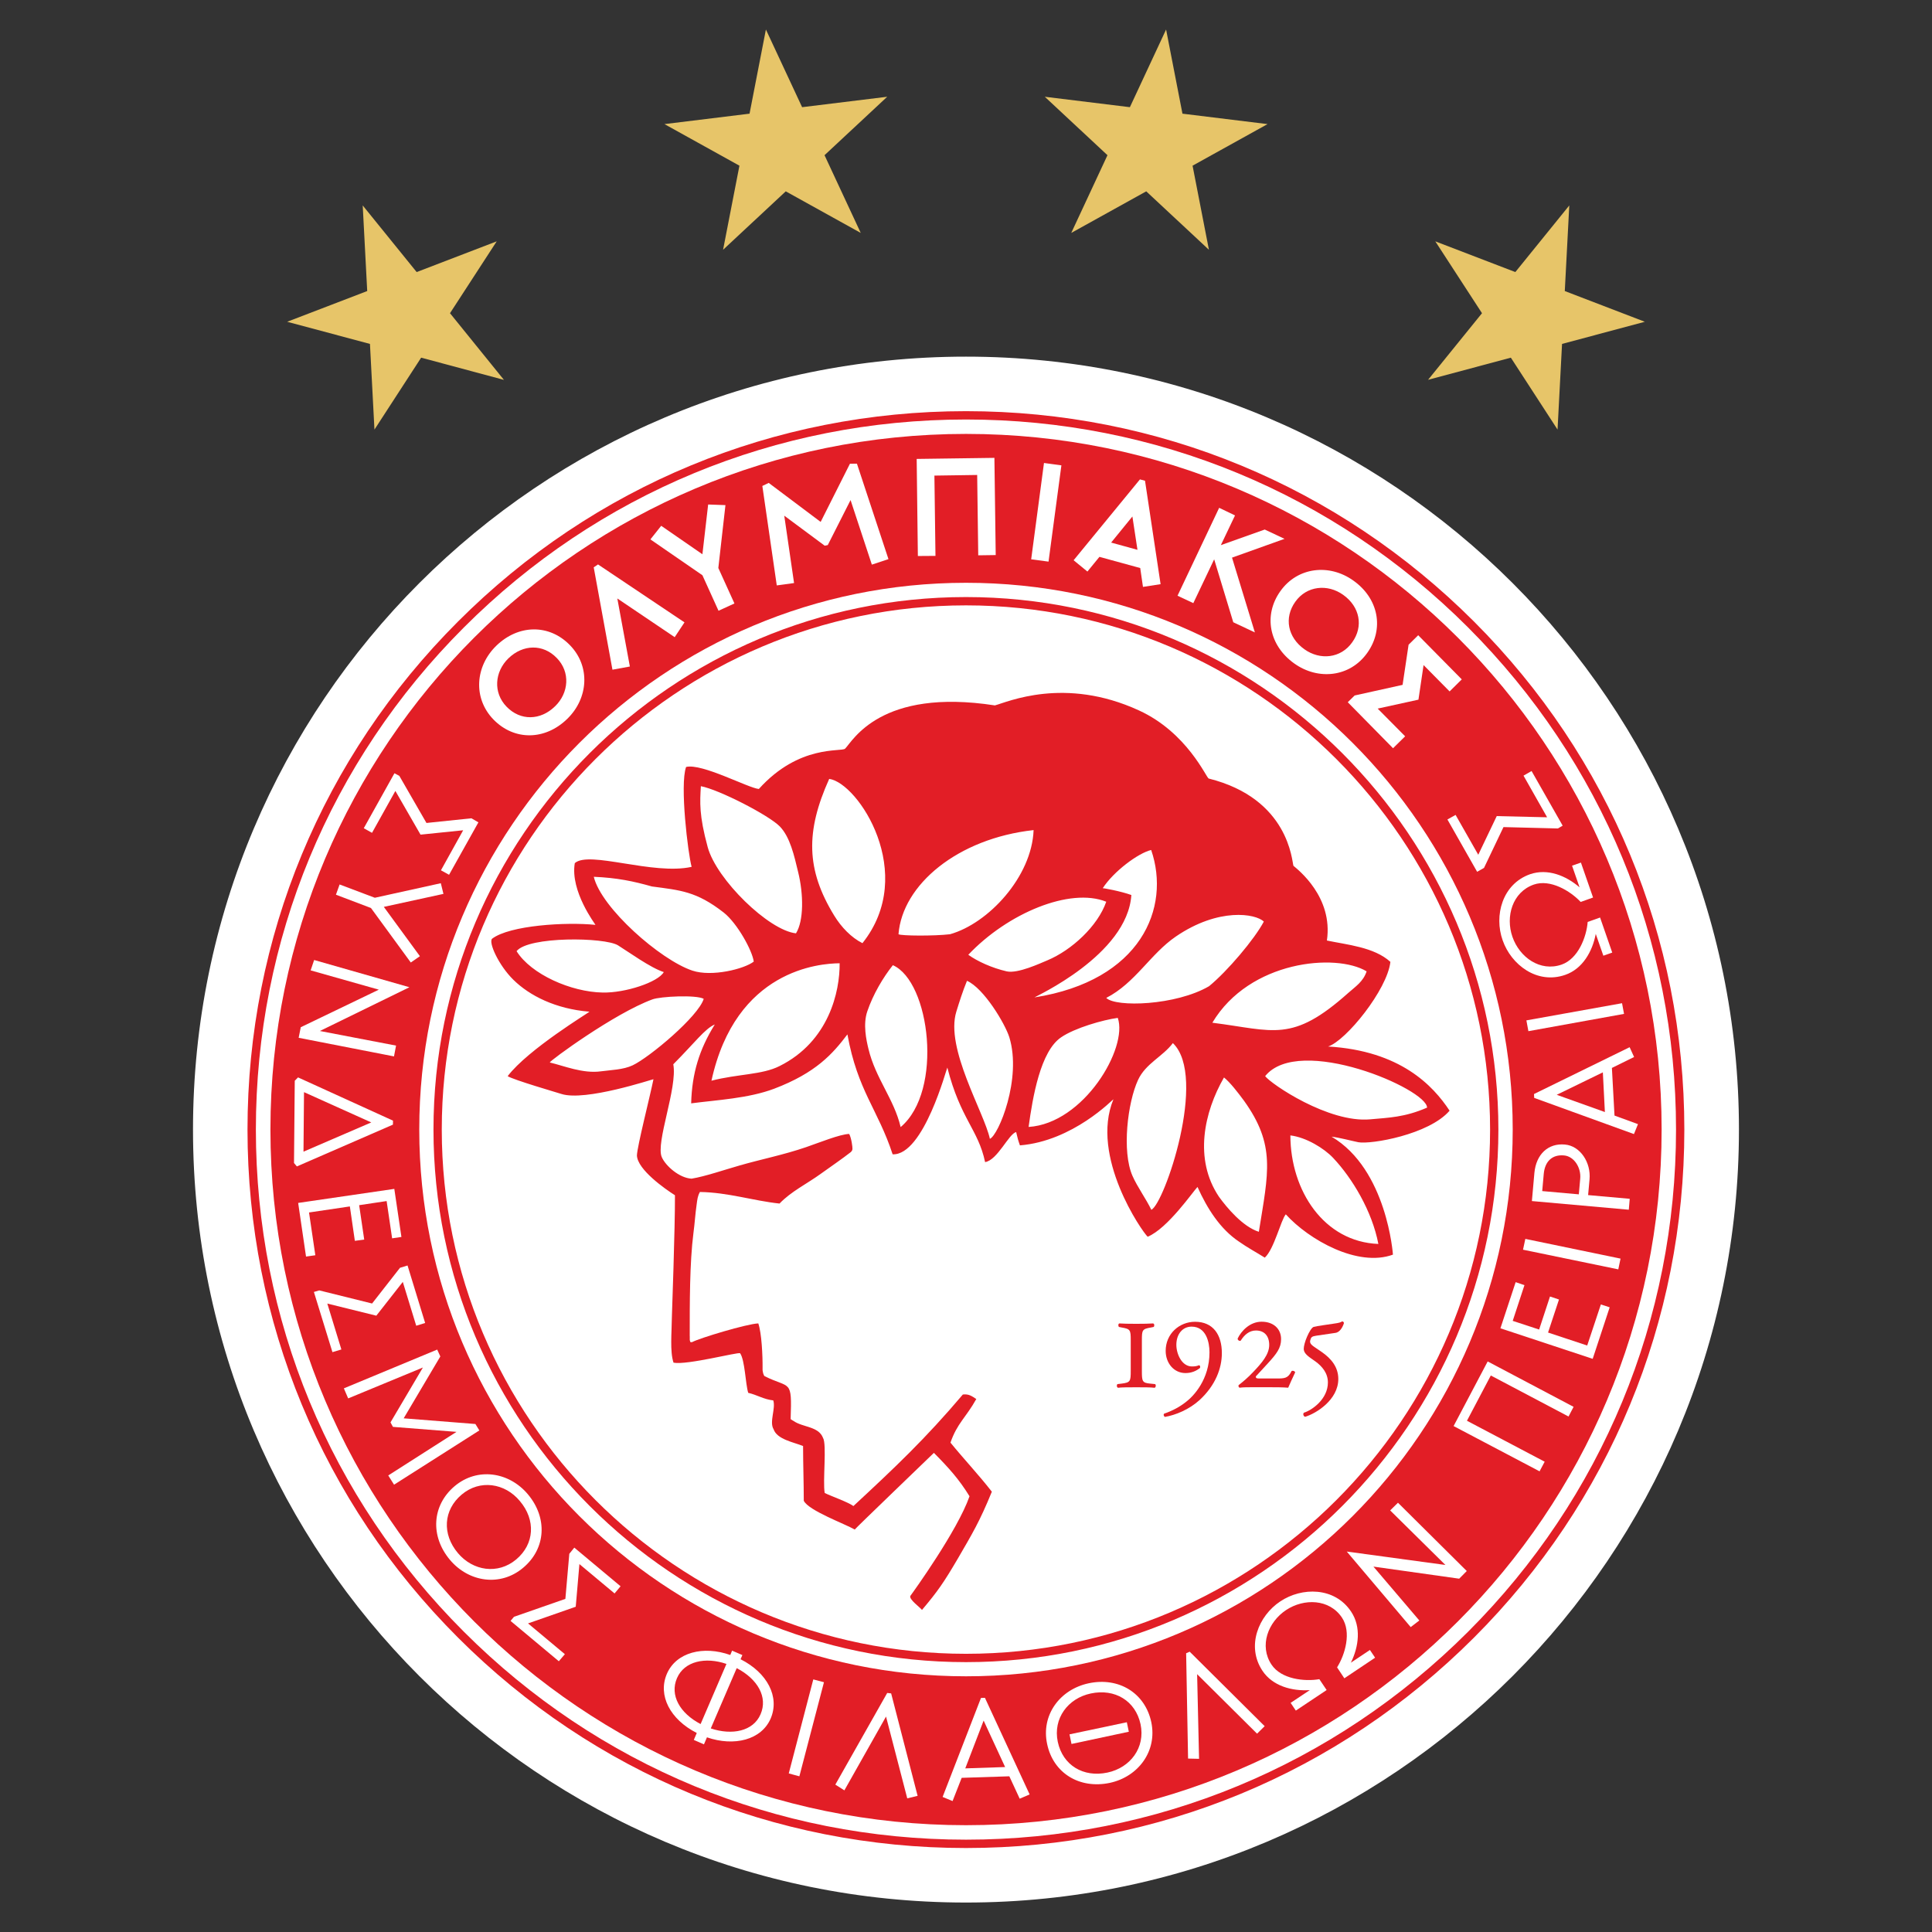 <?xml version="1.0" encoding="UTF-8" standalone="no"?> <svg xmlns="http://www.w3.org/2000/svg" xmlns:xlink="http://www.w3.org/1999/xlink" version="1.1" width="1080" height="1080" viewBox="0 0 1080 1080" xml:space="preserve"><rect x="0" y="0" width="1080" height="1080" fill="#333333" stroke="none"/> <desc>Created with Fabric.js 5.2.4</desc> <defs> </defs> <rect x="0" y="0" width="100%" height="100%" fill="transparent"></rect> <g transform="matrix(1 0 0 1 540 540)" id="92473efa-9e5e-4ab8-9996-2114bf9a2d66"> <rect style="stroke: none; stroke-width: 1; stroke-dasharray: none; stroke-linecap: butt; stroke-dashoffset: 0; stroke-linejoin: miter; stroke-miterlimit: 4; fill: rgb(255,255,255); fill-rule: nonzero; opacity: 1; visibility: hidden;" vector-effect="non-scaling-stroke" x="-540" y="-540" rx="0" ry="0" width="1080" height="1080"></rect> </g> <g transform="matrix(Infinity NaN NaN Infinity 0 0)" id="c5a4211c-73a6-49b8-97d5-f72b5a9df80b"> </g> <g transform="matrix(3.49 0 0 3.49 540 540)"> <g style="" vector-effect="non-scaling-stroke"> <g transform="matrix(1 0 0 1 0 26.2)"> <path style="stroke: none; stroke-width: 1; stroke-dasharray: none; stroke-linecap: butt; stroke-dashoffset: 0; stroke-linejoin: miter; stroke-miterlimit: 4; fill: rgb(255,255,255); fill-rule: evenodd; opacity: 1;" vector-effect="non-scaling-stroke" transform=" translate(-123.81, -176.19)" d="M 247.616 176.187 C 247.616 244.566 192.179 299.999 123.806 299.999 C 55.421 299.999 -0.003 244.566 -0.003 176.187 C -0.003 107.807 55.42 52.387 123.806 52.387 C 192.179 52.387 247.616 107.807 247.616 176.187" stroke-linecap="round"></path> </g> <g transform="matrix(1 0 0 1 -0.01 26.2)"> <path style="stroke: none; stroke-width: 1; stroke-dasharray: none; stroke-linecap: butt; stroke-dashoffset: 0; stroke-linejoin: miter; stroke-miterlimit: 4; fill: rgb(226,30,38); fill-rule: evenodd; opacity: 1;" vector-effect="non-scaling-stroke" transform=" translate(-123.8, -176.19)" d="M 42.44 94.819 C 20.692 116.56 8.725 145.445 8.725 176.187 C 8.725 206.925 20.692 235.83 42.44 257.561 C 64.163 279.303 93.07 291.267 123.808 291.267 C 154.54 291.267 183.431 279.304 205.178 257.561 C 226.908 235.83 238.869 206.925 238.869 176.187 C 238.869 145.445 226.908 116.56 205.178 94.819 C 183.431 73.074 154.54 61.12 123.808 61.12 C 93.07 61.12 64.163 73.074 42.44 94.819 M 43.382 256.622 C 21.89 235.146 10.066 206.57 10.066 176.187 C 10.066 145.815 21.89 117.256 43.382 95.764 C 64.859 74.277 93.422 62.456 123.808 62.456 C 154.178 62.456 182.746 74.277 204.232 95.764 C 225.707 117.257 237.538 145.816 237.538 176.187 C 237.538 206.57 225.707 235.145 204.232 256.622 C 182.746 278.101 154.178 289.928 123.808 289.928 C 93.421 289.927 64.859 278.101 43.382 256.622" stroke-linecap="round"></path> </g> <g transform="matrix(1 0 0 1 0 26.2)"> <path style="stroke: none; stroke-width: 1; stroke-dasharray: none; stroke-linecap: butt; stroke-dashoffset: 0; stroke-linejoin: miter; stroke-miterlimit: 4; fill: rgb(226,30,38); fill-rule: evenodd; opacity: 1;" vector-effect="non-scaling-stroke" transform=" translate(-123.8, -176.2)" d="M 123.808 64.773 C 62.256 64.773 12.388 114.654 12.388 176.188 C 12.388 237.735 62.256 287.621 123.808 287.621 C 185.336 287.621 235.22 237.735 235.22 176.188 C 235.22 114.654 185.336 64.773 123.808 64.773 M 123.808 263.771 C 75.428 263.771 36.227 224.548 36.227 176.188 C 36.227 127.816 75.428 88.62 123.808 88.62 C 172.18 88.62 211.369 127.816 211.369 176.188 C 211.369 224.549 172.18 263.771 123.808 263.771" stroke-linecap="round"></path> </g> <g transform="matrix(1 0 0 1 -0.01 26.2)"> <path style="stroke: none; stroke-width: 1; stroke-dasharray: none; stroke-linecap: butt; stroke-dashoffset: 0; stroke-linejoin: miter; stroke-miterlimit: 4; fill: rgb(226,30,38); fill-rule: evenodd; opacity: 1;" vector-effect="non-scaling-stroke" transform=" translate(-123.8, -176.19)" d="M 38.514 176.187 C 38.514 223.214 76.781 261.492 123.808 261.492 C 170.835 261.492 209.085 223.214 209.085 176.187 C 209.085 129.162 170.835 90.895 123.808 90.895 C 76.78 90.896 38.514 129.162 38.514 176.187 M 39.842 176.187 C 39.842 129.897 77.501 92.226 123.808 92.226 C 170.095 92.226 207.755 129.897 207.755 176.187 C 207.755 222.472 170.095 260.157 123.808 260.157 C 77.5 260.157 39.842 222.472 39.842 176.187" stroke-linecap="round"></path> </g> <g transform="matrix(1 0 0 1 27.28 62.4)"> <path style="stroke: none; stroke-width: 1; stroke-dasharray: none; stroke-linecap: butt; stroke-dashoffset: 0; stroke-linejoin: miter; stroke-miterlimit: 4; fill: rgb(226,30,38); fill-rule: evenodd; opacity: 1;" vector-effect="non-scaling-stroke" transform=" translate(-151.09, -212.39)" d="M 153.324 216.88 C 152.029 216.764 151.981 216.501 151.981 214.838 L 151.981 209.926 C 151.981 208.275 152.046 208.128 153.451 207.889 L 153.861 207.806 C 154.021 207.696 154.006 207.283 153.777 207.241 C 153.203 207.283 152.149 207.302 151.084 207.302 C 150.023 207.302 148.857 207.284 148.377 207.241 C 148.17 207.283 148.164 207.696 148.319 207.806 L 148.726 207.889 C 150.127 208.127 150.197 208.275 150.197 209.926 L 150.197 214.838 C 150.197 216.501 150.144 216.707 148.726 216.88 L 148.073 216.959 C 147.916 217.069 147.93 217.471 148.164 217.547 C 148.609 217.47 150.023 217.468 151.084 217.468 C 152.149 217.468 153.451 217.47 154.022 217.547 C 154.234 217.47 154.266 217.069 154.096 216.959 L 153.324 216.88" stroke-linecap="round"></path> </g> <g transform="matrix(1 0 0 1 36.32 64.6)"> <path style="stroke: none; stroke-width: 1; stroke-dasharray: none; stroke-linecap: butt; stroke-dashoffset: 0; stroke-linejoin: miter; stroke-miterlimit: 4; fill: rgb(226,30,38); fill-rule: evenodd; opacity: 1;" vector-effect="non-scaling-stroke" transform=" translate(-160.12, -214.59)" d="M 160.49 206.975 C 157.99 206.975 155.783 208.878 155.783 211.637 C 155.783 213.603 157.103 215.191 158.952 215.191 C 159.912 215.191 160.671 214.865 161.29 214.364 C 161.33 214.177 161.314 213.989 161.139 213.931 C 160.786 214.081 160.471 214.131 159.987 214.131 C 158.375 214.131 157.493 212.152 157.493 210.66 C 157.493 208.996 158.454 207.754 159.934 207.754 C 162.278 207.754 162.801 210.274 162.801 211.867 C 162.801 216.23 160.236 218.921 158.975 219.861 C 158.034 220.594 156.905 221.221 155.539 221.692 C 155.376 221.836 155.5 222.133 155.656 222.215 C 157.385 221.918 159.56 221.025 161.237 219.49 C 163.74 217.171 164.781 214.455 164.781 211.995 C 164.781 209.062 163.385 206.975 160.49 206.975" stroke-linecap="round"></path> </g> <g transform="matrix(1 0 0 1 48.12 62.26)"> <path style="stroke: none; stroke-width: 1; stroke-dasharray: none; stroke-linecap: butt; stroke-dashoffset: 0; stroke-linejoin: miter; stroke-miterlimit: 4; fill: rgb(226,30,38); fill-rule: evenodd; opacity: 1;" vector-effect="non-scaling-stroke" transform=" translate(-171.93, -212.26)" d="M 175.958 214.883 C 175.391 216.05 174.854 216.07 173.553 216.07 L 170.689 216.07 C 170.283 216.07 170.217 215.934 170.233 215.737 L 172.116 213.693 C 173.554 212.117 174.278 211.209 174.278 209.763 C 174.278 208.13 173.081 206.975 171.159 206.975 C 169.268 206.975 167.881 208.484 167.319 209.676 C 167.319 209.907 167.555 210.104 167.802 210.021 C 168.429 209.015 169.225 208.383 170.256 208.383 C 171.569 208.383 172.377 209.222 172.377 210.7 C 172.377 212.228 171.158 213.603 169.894 214.946 C 168.944 215.961 168.174 216.589 167.479 217.133 C 167.397 217.277 167.493 217.474 167.618 217.547 C 168.128 217.474 168.958 217.469 169.761 217.469 L 172.134 217.469 C 173.505 217.469 174.517 217.474 175.418 217.547 C 175.704 216.856 176.114 215.999 176.538 215.085 C 176.446 214.865 176.166 214.765 175.958 214.883" stroke-linecap="round"></path> </g> <g transform="matrix(1 0 0 1 57.28 64.57)"> <path style="stroke: none; stroke-width: 1; stroke-dasharray: none; stroke-linecap: butt; stroke-dashoffset: 0; stroke-linejoin: miter; stroke-miterlimit: 4; fill: rgb(226,30,38); fill-rule: evenodd; opacity: 1;" vector-effect="non-scaling-stroke" transform=" translate(-181.09, -214.57)" d="M 184.058 206.922 C 183.798 207.085 183.646 207.158 182.747 207.281 L 181.065 207.529 C 180.287 207.654 179.813 207.717 179.497 207.804 C 179.184 207.912 178.754 208.634 178.434 209.382 C 178.117 210.101 177.908 210.905 177.908 211.301 C 177.908 212.152 178.777 212.624 179.814 213.364 C 180.835 214.118 181.777 215.191 181.777 216.706 C 181.777 219.357 179.254 221.143 177.941 221.546 C 177.742 221.716 177.844 222.109 178.117 222.209 C 179.887 221.686 183.443 219.489 183.443 216.15 C 183.443 214.257 182.334 212.892 180.771 211.812 C 180.458 211.586 180.026 211.301 179.631 211.035 C 178.975 210.592 178.825 210.311 178.975 209.878 C 179.072 209.489 179.202 209.312 179.91 209.216 L 182.963 208.767 C 183.725 208.678 184.174 207.753 184.334 207.237 C 184.357 207.085 184.278 206.953 184.058 206.922" stroke-linecap="round"></path> </g> <g transform="matrix(1 0 0 1 0.71 29.7)"> <path style="stroke: none; stroke-width: 1; stroke-dasharray: none; stroke-linecap: butt; stroke-dashoffset: 0; stroke-linejoin: miter; stroke-miterlimit: 4; fill: rgb(226,30,38); fill-rule: evenodd; opacity: 1;" vector-effect="non-scaling-stroke" transform=" translate(-124.51, -179.7)" d="M 79.548 209.292 C 79.548 204.113 79.532 197.54 80.141 192.784 C 80.349 191.249 80.441 189.664 80.641 188.312 C 80.771 187.33 80.812 186.86 81.181 186.196 C 85.751 186.273 89.617 187.586 93.932 188.05 C 95.788 186.099 98.344 184.882 100.566 183.264 C 102.115 182.154 104.043 180.831 105.345 179.809 C 105.523 179.639 105.606 179.495 105.613 179.277 C 105.633 179.072 105.464 177.591 105.09 176.901 C 103.603 176.941 100.266 178.303 98.174 179.02 C 94.605 180.245 90.898 180.981 87.545 181.949 C 85.03 182.667 82.029 183.702 79.848 184.063 C 77.885 183.966 75.687 182.021 75.074 180.619 C 74.057 178.304 77.622 169.483 76.916 165.742 C 80.355 162.288 82.007 160.013 83.562 159.367 C 81.091 163.353 79.902 167.189 79.779 172.001 C 83.922 171.452 88.912 171.221 93.07 169.658 C 99.771 167.108 102.441 164.074 104.806 160.954 C 106.447 170.014 109.691 172.947 112.048 180.163 C 117.034 180.373 120.718 166.268 120.812 166.268 C 122.916 174.527 125.753 176.162 126.859 181.409 C 128.841 181.116 130.666 176.84 131.834 176.606 C 132.053 177.551 132.156 177.941 132.438 178.73 C 140.941 178.044 147.323 171.344 147.415 171.344 C 143.635 180.509 151.999 192.54 152.902 193.367 C 156.138 192.007 160.149 186.13 160.88 185.391 C 162.446 188.877 164.516 192.127 167.517 194.141 C 168.95 195.15 170.165 195.779 171.658 196.714 C 173.153 195.363 174.24 190.672 175.022 189.777 C 178.744 193.874 186.562 198.289 192.185 196.232 C 192.185 196.232 191.246 182.581 182.354 177.336 C 183.611 177.486 185.439 177.982 186.642 178.228 C 188.638 178.601 197.943 177.02 201.258 173.175 C 198.61 169.155 193.364 163.577 181.8 162.895 C 184.67 161.971 191.277 153.799 191.777 149.338 C 189.162 146.958 184.804 146.6 181.607 145.918 C 182.632 138.942 176.968 134.566 176.246 133.95 C 175.996 133.249 175.566 123.192 162.671 119.971 C 162.305 119.876 159.235 112.607 151.496 109.061 C 139.574 103.582 130.426 107.727 128.428 108.26 C 110.078 105.425 105.666 113.954 104.435 115.188 C 103.857 115.747 97.077 114.465 90.618 121.646 C 88.881 121.478 81.509 117.496 78.966 118.12 C 77.929 120.993 79.279 132.05 79.853 134.119 C 73.671 135.499 63.431 131.467 61.139 133.523 C 60.37 138.027 64.449 143.336 64.449 143.412 C 59.735 142.929 50.722 143.477 47.89 145.632 C 47.291 146.215 48.927 149.875 51.307 152.212 C 53.87 154.735 58.04 156.877 63.491 157.32 C 63.491 157.404 53.665 163.334 50.386 167.645 C 51.35 168.253 58.294 170.268 59.003 170.498 C 62.828 171.724 73.562 168.136 73.74 168.136 C 73.147 171.06 71.142 178.857 71.09 180.345 C 71.173 182.615 75.599 185.719 77.182 186.72 C 77.209 191.747 76.686 206.361 76.686 206.361 C 76.673 208.598 76.348 211.764 76.954 213.538 C 79.118 213.951 87.305 211.805 87.62 212.025 C 88.399 213.162 88.469 216.919 88.917 218.368 C 90.345 218.693 91.377 219.412 92.929 219.578 C 93.354 220.865 92.262 223.031 92.978 224.194 C 93.535 225.832 96.173 226.265 97.704 226.887 C 97.704 229.822 97.816 232.731 97.816 235.655 C 98.587 237.233 104.382 239.342 105.979 240.263 C 105.979 240.174 118.65 228.005 118.659 227.982 C 121.031 230.374 122.701 232.225 124.363 234.936 C 122.455 240.417 115.347 250.268 114.892 250.887 C 114.591 251.425 116.521 252.785 116.747 253.141 C 119.263 250.167 120.22 248.786 122.501 244.9 C 124.767 240.997 125.99 238.993 127.94 234.203 C 125.805 231.455 123.338 228.845 121.313 226.343 C 122.383 223.238 123.786 222.335 125.449 219.36 C 124.73 218.891 124.257 218.523 123.296 218.636 C 117.241 225.78 112.434 230.314 105.766 236.501 C 104.91 235.86 102.112 234.889 101.167 234.407 C 100.831 232.564 101.53 226.592 100.894 225.573 C 100.169 223.712 97.667 223.914 96.187 222.877 C 96.089 222.837 95.796 222.637 95.711 222.583 C 95.937 216.055 95.669 217.755 91.564 215.711 C 91.377 215.621 91.183 214.95 91.217 214.427 C 91.236 212.408 91.07 208.796 90.531 207.247 C 88.686 207.32 81.162 209.589 79.944 210.237 C 79.767 210.278 79.676 210.273 79.63 210.187 L 79.556 209.912 L 79.556 209.292 M 187.97 150.858 C 187.422 152.506 186.214 153.265 185.044 154.3 C 175.991 162.388 173.131 160.332 163.259 159.085 C 169.214 149.099 183.078 147.902 187.97 150.858 M 153.46 131.418 C 156.642 140.672 151.829 152.351 134.763 155.032 C 134.763 154.951 149.643 148.256 150.286 138.632 C 148.661 138.031 145.626 137.467 145.694 137.551 C 147.435 134.859 151.358 131.923 153.46 131.418 M 81.333 121.199 C 84.233 121.742 92.22 125.848 93.976 127.646 C 95.633 129.357 96.282 132.339 96.909 134.936 C 97.793 138.506 97.828 142.751 96.568 144.768 C 92.191 144.303 83.845 136.141 82.43 130.974 C 81.027 125.821 81.181 123.763 81.333 121.199 M 51.813 147.622 C 53.724 145.22 65.921 145.382 68.055 146.687 C 69.7 147.705 73.303 150.32 75.393 150.973 C 74.482 152.596 69.224 154.331 65.601 154.252 C 60.544 154.165 54.129 151.336 51.813 147.622 M 70.413 165.905 C 68.921 166.619 66.871 166.661 65.338 166.869 C 62.437 167.275 59.389 165.983 57.13 165.452 C 57.13 165.184 67.463 157.592 73.555 155.355 C 74.849 154.861 80.599 154.591 81.79 155.258 C 80.929 158.087 73.117 164.622 70.413 165.905 M 79.973 150.74 C 74.849 149.033 65.371 140.7 64.181 135.71 C 67.958 135.878 70.507 136.419 73.492 137.261 C 78.034 137.87 80.614 138.022 84.997 141.444 C 87.179 143.168 89.576 147.542 89.804 149.295 C 88.275 150.485 83.08 151.777 79.973 150.74 M 93.94 166.026 C 91.144 167.443 87.275 167.276 83.029 168.373 C 86.917 150.577 100.377 149.585 103.561 149.563 C 103.602 154.044 101.873 162.07 93.94 166.026 M 102.693 141.93 C 98.173 134.558 98.093 128.456 101.888 120.03 C 106.54 120.663 116.093 135.22 107.212 146.343 C 105.427 145.445 103.834 143.794 102.693 141.93 M 113.332 175.802 C 112.269 171.287 109.316 168.031 108.172 163.264 C 107.833 161.857 107.274 159.334 107.996 157.247 C 108.914 154.551 110.523 151.823 112.086 149.87 C 118.033 152.473 120.22 169.998 113.332 175.802 M 112.988 144.914 C 113.599 136.996 122.441 129.576 134.628 128.231 C 134.35 135.698 127.385 143.193 121.232 144.914 C 118.642 145.217 113.423 145.174 112.988 144.914 M 127.624 177.682 C 126.715 173.44 120.428 163.178 122.254 157.304 C 122.743 155.726 123.261 154.07 123.959 152.371 C 126.658 153.564 130.052 159.222 130.74 161.414 C 132.777 168.047 128.992 177.135 127.624 177.682 M 130.312 150.858 C 127.919 150.304 125.599 149.233 124.167 148.203 C 130.464 141.544 140.452 137.369 146.264 139.706 C 144.915 143.591 140.741 147.464 136.82 149.099 C 135.773 149.527 132.091 151.267 130.312 150.858 M 133.827 175.779 C 134.483 171 135.718 163.645 139.049 161.413 C 141.215 159.93 145.738 158.625 148.111 158.312 C 149.788 163.117 142.673 175.219 133.827 175.779 M 153.484 189.051 C 152.675 187.355 151.224 185.356 150.464 183.612 C 148.74 179.7 149.683 171.854 151.358 168.249 C 152.574 165.616 155.314 164.509 156.937 162.348 C 162.558 167.744 155.54 188.144 153.484 189.051 M 146.264 155.111 C 150.906 152.737 153.331 148.063 157.421 145.272 C 164.274 140.596 170.21 141.609 171.503 142.888 C 170.017 145.693 165.677 150.826 162.732 153.236 C 157.411 156.344 147.763 156.639 146.264 155.111 M 170.707 192.572 C 168.133 191.768 165.57 188.695 164.326 186.972 C 160.26 180.937 161.931 173.403 165.124 167.853 C 166.125 168.67 167.285 170.173 168.314 171.561 C 173.445 178.711 172.23 183.061 170.707 192.572 M 189.85 194.52 C 181.148 194.187 175.779 186.01 175.756 177.136 C 178.278 177.436 181.167 179.205 182.61 180.743 C 185.681 183.996 188.85 189.277 189.85 194.52 M 171.716 167.641 C 177.142 160.883 197.65 169.693 197.65 172.686 C 194.046 174.251 191.461 174.292 188.548 174.558 C 181.871 175.175 172.635 168.883 171.716 167.641" stroke-linecap="round"></path> </g> <g transform="matrix(1 0 0 1 -69.56 -45.43)"> <path style="stroke: none; stroke-width: 1; stroke-dasharray: none; stroke-linecap: butt; stroke-dashoffset: 0; stroke-linejoin: miter; stroke-miterlimit: 4; fill: rgb(255,255,255); fill-rule: evenodd; opacity: 1;" vector-effect="non-scaling-stroke" transform=" translate(-54.24, -104.57)" d="M 58.254 100.669 C 60.456 102.919 60.188 106.272 57.973 108.406 C 55.626 110.698 52.423 110.747 50.223 108.477 C 48.017 106.217 48.299 102.872 50.506 100.722 C 52.854 98.449 56.069 98.399 58.254 100.669 M 60.364 98.615 C 57.051 95.196 52.105 95.261 48.556 98.714 C 45.181 102.005 44.805 107.112 48.115 110.522 C 51.446 113.938 56.379 113.878 59.928 110.419 C 63.314 107.13 63.677 102.021 60.364 98.615" stroke-linecap="round"></path> </g> <g transform="matrix(1 0 0 1 -52.36 -55.89)"> <polygon style="stroke: none; stroke-width: 1; stroke-dasharray: none; stroke-linecap: butt; stroke-dashoffset: 0; stroke-linejoin: miter; stroke-miterlimit: 4; fill: rgb(255,255,255); fill-rule: evenodd; opacity: 1;" vector-effect="non-scaling-stroke" points="5.7,3.22 -3.49,-2.98 -1.48,7.92 -4.27,8.43 -7.27,-7.97 -6.58,-8.43 7.27,0.85 "></polygon> </g> <g transform="matrix(1 0 0 1 -43.82 -65.41)"> <polygon style="stroke: none; stroke-width: 1; stroke-dasharray: none; stroke-linecap: butt; stroke-dashoffset: 0; stroke-linejoin: miter; stroke-miterlimit: 4; fill: rgb(255,255,255); fill-rule: evenodd; opacity: 1;" vector-effect="non-scaling-stroke" points="4.15,1.66 6.73,7.34 4.18,8.51 1.6,2.82 -6.73,-2.92 -5,-5.1 1.6,-0.54 2.52,-8.51 5.29,-8.41 "></polygon> </g> <g transform="matrix(1 0 0 1 -22.52 -70.71)"> <polygon style="stroke: none; stroke-width: 1; stroke-dasharray: none; stroke-linecap: butt; stroke-dashoffset: 0; stroke-linejoin: miter; stroke-miterlimit: 4; fill: rgb(255,255,255); fill-rule: evenodd; opacity: 1;" vector-effect="non-scaling-stroke" points="7.44,6.42 4.03,-3.92 0.38,3.29 -0.11,3.39 -6.59,-1.42 -5.02,9.37 -7.79,9.75 -10.1,-6.18 -9.08,-6.67 -0.76,-0.42 3.93,-9.74 5.05,-9.75 10.1,5.54 "></polygon> </g> <g transform="matrix(1 0 0 1 -1.57 -73.53)"> <polygon style="stroke: none; stroke-width: 1; stroke-dasharray: none; stroke-linecap: butt; stroke-dashoffset: 0; stroke-linejoin: miter; stroke-miterlimit: 4; fill: rgb(255,255,255); fill-rule: evenodd; opacity: 1;" vector-effect="non-scaling-stroke" points="3.53,7.75 3.36,-5.12 -3.49,-5.02 -3.32,7.84 -6.14,7.86 -6.33,-7.69 6.12,-7.86 6.33,7.71 "></polygon> </g> <g transform="matrix(1 0 0 1 12.86 -72.67)"> <polygon style="stroke: none; stroke-width: 1; stroke-dasharray: none; stroke-linecap: butt; stroke-dashoffset: 0; stroke-linejoin: miter; stroke-miterlimit: 4; fill: rgb(255,255,255); fill-rule: evenodd; opacity: 1;" vector-effect="non-scaling-stroke" points="-2.42,7.53 -0.37,-7.9 2.42,-7.52 0.36,7.9 "></polygon> </g> <g transform="matrix(1 0 0 1 24.2 -69.33)"> <path style="stroke: none; stroke-width: 1; stroke-dasharray: none; stroke-linecap: butt; stroke-dashoffset: 0; stroke-linejoin: miter; stroke-miterlimit: 4; fill: rgb(255,255,255); fill-rule: evenodd; opacity: 1;" vector-effect="non-scaling-stroke" transform=" translate(-148, -80.67)" d="M 151.265 83.339 L 147.048 82.179 L 150.452 77.999 L 151.265 83.339 z M 154.968 88.841 L 152.474 72.277 L 151.661 72.059 L 141.037 85.01 L 143.247 86.82 L 145.172 84.466 L 151.706 86.257 L 152.146 89.278 L 154.968 88.841 z" stroke-linecap="round"></path> </g> <g transform="matrix(1 0 0 1 42.45 -63.41)"> <polygon style="stroke: none; stroke-width: 1; stroke-dasharray: none; stroke-linecap: butt; stroke-dashoffset: 0; stroke-linejoin: miter; stroke-miterlimit: 4; fill: rgb(255,255,255); fill-rule: evenodd; opacity: 1;" vector-effect="non-scaling-stroke" points="0.36,8.35 -2.7,-1.73 -6.04,5.29 -8.57,4.1 -1.9,-9.98 0.64,-8.76 -1.63,-4 5.4,-6.5 8.57,-5.01 0.16,-2 3.82,9.98 "></polygon> </g> <g transform="matrix(1 0 0 1 57.31 -55.1)"> <path style="stroke: none; stroke-width: 1; stroke-dasharray: none; stroke-linecap: butt; stroke-dashoffset: 0; stroke-linejoin: miter; stroke-miterlimit: 4; fill: rgb(255,255,255); fill-rule: evenodd; opacity: 1;" vector-effect="non-scaling-stroke" transform=" translate(-181.11, -94.89)" d="M 185.658 98.146 C 183.84 100.719 180.513 101.055 177.998 99.254 C 175.326 97.348 174.709 94.209 176.548 91.644 C 178.371 89.079 181.716 88.751 184.219 90.544 C 186.892 92.445 187.497 95.6 185.658 98.146 M 188.058 99.853 C 190.826 95.986 189.882 91.123 185.853 88.263 C 182.026 85.517 176.921 86.063 174.161 89.938 C 171.398 93.801 172.345 98.658 176.371 101.528 C 180.201 104.266 185.289 103.735 188.058 99.853" stroke-linecap="round"></path> </g> <g transform="matrix(1 0 0 1 70.28 -43.93)"> <polygon style="stroke: none; stroke-width: 1; stroke-dasharray: none; stroke-linecap: butt; stroke-dashoffset: 0; stroke-linejoin: miter; stroke-miterlimit: 4; fill: rgb(255,255,255); fill-rule: evenodd; opacity: 1;" vector-effect="non-scaling-stroke" points="-9.13,1.68 -8.03,0.6 -0.35,-1.1 0.61,-7.53 2.15,-9.05 9.13,-1.98 7.18,-0.05 3.01,-4.27 2.19,1.27 -4.34,2.7 0.06,7.14 -1.88,9.05 "></polygon> </g> <g transform="matrix(1 0 0 1 -87.28 -22.74)"> <polygon style="stroke: none; stroke-width: 1; stroke-dasharray: none; stroke-linecap: butt; stroke-dashoffset: 0; stroke-linejoin: miter; stroke-miterlimit: 4; fill: rgb(255,255,255); fill-rule: evenodd; opacity: 1;" vector-effect="non-scaling-stroke" points="-4.27,-8.13 -3.49,-7.72 0.86,-0.17 8.06,-0.92 9.18,-0.27 4.48,8.13 3.18,7.41 6.74,1 -0.09,1.7 -4.12,-5.3 -7.86,1.41 -9.18,0.67 "></polygon> </g> <g transform="matrix(1 0 0 1 -92.31 -6.91)"> <polygon style="stroke: none; stroke-width: 1; stroke-dasharray: none; stroke-linecap: butt; stroke-dashoffset: 0; stroke-linejoin: miter; stroke-miterlimit: 4; fill: rgb(255,255,255); fill-rule: evenodd; opacity: 1;" vector-effect="non-scaling-stroke" points="-3,-2.38 -8.61,-4.51 -8.02,-6.15 -2.38,-4.02 8.19,-6.35 8.61,-4.64 -0.94,-2.56 4.84,5.34 3.38,6.35 "></polygon> </g> <g transform="matrix(1 0 0 1 -99.71 24.97)"> <path style="stroke: none; stroke-width: 1; stroke-dasharray: none; stroke-linecap: butt; stroke-dashoffset: 0; stroke-linejoin: miter; stroke-miterlimit: 4; fill: rgb(255,255,255); fill-rule: evenodd; opacity: 1;" vector-effect="non-scaling-stroke" transform=" translate(-24.09, -174.96)" d="M 17.684 179.729 L 17.766 170.196 L 28.539 175.045 L 17.684 179.729 z M 16.626 182.093 L 32.01 175.4 L 32.02 174.759 L 16.81 167.833 L 16.285 168.369 L 16.164 181.547 L 16.626 182.093 z" stroke-linecap="round"></path> </g> <g transform="matrix(1 0 0 1 -98.7 41.12)"> <polygon style="stroke: none; stroke-width: 1; stroke-dasharray: none; stroke-linecap: butt; stroke-dashoffset: 0; stroke-linejoin: miter; stroke-miterlimit: 4; fill: rgb(255,255,255); fill-rule: evenodd; opacity: 1;" vector-effect="non-scaling-stroke" points="-8.27,-3.17 7.13,-5.42 8.27,2.28 6.78,2.5 5.9,-3.47 1.5,-2.81 2.31,2.7 0.81,2.9 0.01,-2.61 -6.53,-1.64 -5.52,5.21 -7.01,5.42 "></polygon> </g> <g transform="matrix(1 0 0 1 -95.54 54.91)"> <polygon style="stroke: none; stroke-width: 1; stroke-dasharray: none; stroke-linecap: butt; stroke-dashoffset: 0; stroke-linejoin: miter; stroke-miterlimit: 4; fill: rgb(255,255,255); fill-rule: evenodd; opacity: 1;" vector-effect="non-scaling-stroke" points="-8.91,-2.7 -8.05,-2.95 0.41,-0.85 4.88,-6.57 6.09,-6.94 8.91,2.27 7.48,2.71 5.33,-4.31 1.09,1.1 -6.76,-0.84 -4.51,6.51 -5.94,6.94 "></polygon> </g> <g transform="matrix(1 0 0 1 -88.8 72.26)"> <polygon style="stroke: none; stroke-width: 1; stroke-dasharray: none; stroke-linecap: butt; stroke-dashoffset: 0; stroke-linejoin: miter; stroke-miterlimit: 4; fill: rgb(255,255,255); fill-rule: evenodd; opacity: 1;" vector-effect="non-scaling-stroke" points="-3.74,9.34 7.19,2.36 -2.99,1.56 -3.38,0.84 1.81,-7.95 -10.16,-3 -10.85,-4.61 4.1,-10.82 4.6,-9.72 -1.27,0.19 10.22,1.1 10.85,2.13 -2.81,10.82 "></polygon> </g> <g transform="matrix(1 0 0 1 -76.42 89.86)"> <path style="stroke: none; stroke-width: 1; stroke-dasharray: none; stroke-linecap: butt; stroke-dashoffset: 0; stroke-linejoin: miter; stroke-miterlimit: 4; fill: rgb(255,255,255); fill-rule: evenodd; opacity: 1;" vector-effect="non-scaling-stroke" transform=" translate(-47.38, -239.86)" d="M 51.755 245.053 C 48.815 247.515 44.827 246.892 42.42 244.039 C 39.85 240.994 40.085 237.135 43.019 234.667 C 45.941 232.197 49.95 232.819 52.336 235.696 C 54.908 238.723 54.695 242.585 51.755 245.053 M 52.87 246.386 C 56.519 243.332 56.814 238.403 53.621 234.612 C 50.592 231.008 45.515 230.264 41.89 233.318 C 38.253 236.389 37.952 241.309 41.131 245.108 C 44.155 248.712 49.232 249.462 52.87 246.386" stroke-linecap="round"></path> </g> <g transform="matrix(1 0 0 1 -64.14 102.26)"> <polygon style="stroke: none; stroke-width: 1; stroke-dasharray: none; stroke-linecap: butt; stroke-dashoffset: 0; stroke-linejoin: miter; stroke-miterlimit: 4; fill: rgb(255,255,255); fill-rule: evenodd; opacity: 1;" vector-effect="non-scaling-stroke" points="-8.81,2.64 -8.26,1.98 -0.03,-0.89 0.6,-8.11 1.4,-9.1 8.81,-2.91 7.85,-1.76 2.22,-6.46 1.63,0.37 -6.01,3.04 -0.11,7.97 -1.08,9.1 "></polygon> </g> <g transform="matrix(1 0 0 1 -39.6 117.17)"> <path style="stroke: none; stroke-width: 1; stroke-dasharray: none; stroke-linecap: butt; stroke-dashoffset: 0; stroke-linejoin: miter; stroke-miterlimit: 4; fill: rgb(255,255,255); fill-rule: evenodd; opacity: 1;" vector-effect="non-scaling-stroke" transform=" translate(-84.21, -267.17)" d="M 90.906 269.846 C 89.738 272.584 86.34 273.256 82.93 272.121 L 87.085 262.464 C 90.449 264.215 92.095 267.113 90.906 269.846 M 92.529 270.523 C 93.996 267.073 91.998 263.206 87.7 261.039 L 87.99 260.369 L 86.344 259.663 L 86.052 260.359 C 81.748 258.829 77.382 259.913 75.894 263.385 C 74.418 266.824 76.413 270.681 80.686 272.85 L 80.212 273.962 L 81.838 274.673 L 82.317 273.547 C 86.664 275.052 91.048 273.975 92.529 270.523 M 81.3 271.42 C 77.982 269.691 76.334 266.8 77.515 264.073 C 78.691 261.335 82.085 260.634 85.44 261.789 L 81.3 271.42 z" stroke-linecap="round"></path> </g> <g transform="matrix(1 0 0 1 -25.57 122.03)"> <polygon style="stroke: none; stroke-width: 1; stroke-dasharray: none; stroke-linecap: butt; stroke-dashoffset: 0; stroke-linejoin: miter; stroke-miterlimit: 4; fill: rgb(255,255,255); fill-rule: evenodd; opacity: 1;" vector-effect="non-scaling-stroke" points="-2.82,7.3 1.11,-7.76 2.82,-7.31 -1.12,7.76 "></polygon> </g> <g transform="matrix(1 0 0 1 -14.34 124.88)"> <polygon style="stroke: none; stroke-width: 1; stroke-dasharray: none; stroke-linecap: butt; stroke-dashoffset: 0; stroke-linejoin: miter; stroke-miterlimit: 4; fill: rgb(255,255,255); fill-rule: evenodd; opacity: 1;" vector-effect="non-scaling-stroke" points="4.93,8.44 1.53,-4.66 -5.14,7.16 -6.59,6.24 1.72,-8.44 2.35,-8.37 6.59,8.04 "></polygon> </g> <g transform="matrix(1 0 0 1 3.22 125.49)"> <path style="stroke: none; stroke-width: 1; stroke-dasharray: none; stroke-linecap: butt; stroke-dashoffset: 0; stroke-linejoin: miter; stroke-miterlimit: 4; fill: rgb(255,255,255); fill-rule: evenodd; opacity: 1;" vector-effect="non-scaling-stroke" transform=" translate(-127.02, -275.49)" d="M 130.066 278.308 L 123.683 278.52 L 126.624 270.863 L 130.066 278.308 z M 133.991 282.691 L 126.834 267.223 L 126.199 267.24 L 120.053 283.096 L 121.649 283.755 L 123.107 280.035 L 130.74 279.788 L 132.402 283.377 L 133.991 282.691 z" stroke-linecap="round"></path> </g> <g transform="matrix(1 0 0 1 41.55 118.41)"> <polygon style="stroke: none; stroke-width: 1; stroke-dasharray: none; stroke-linecap: butt; stroke-dashoffset: 0; stroke-linejoin: miter; stroke-miterlimit: 4; fill: rgb(255,255,255); fill-rule: evenodd; opacity: 1;" vector-effect="non-scaling-stroke" points="5.07,4.55 -4.53,-4.98 -4.22,8.58 -5.98,8.54 -6.29,-8.33 -5.72,-8.58 6.29,3.35 "></polygon> </g> <g transform="matrix(1 0 0 1 55.9 109.73)"> <path style="stroke: none; stroke-width: 1; stroke-dasharray: none; stroke-linecap: butt; stroke-dashoffset: 0; stroke-linejoin: miter; stroke-miterlimit: 4; fill: rgb(255,255,255); fill-rule: evenodd; opacity: 1;" vector-effect="non-scaling-stroke" transform=" translate(-179.7, -259.73)" d="M 185.445 261.591 L 188.498 259.554 L 189.328 260.792 L 184.4 264.093 L 183.237 262.34 C 184.523 260.3 185.573 256.706 184.021 254.375 C 182.005 251.354 177.923 251.259 175.056 253.17 C 172.183 255.079 170.72 258.886 172.739 261.907 C 174.293 264.235 178.028 264.645 180.396 264.232 L 181.564 265.973 L 176.629 269.263 L 175.797 268.025 L 178.866 265.984 C 175.998 266.174 172.911 265.325 171.288 262.893 C 168.645 258.92 170.669 254.08 174.126 251.783 C 177.583 249.464 182.842 249.446 185.476 253.399 C 187.135 255.863 186.712 259.034 185.445 261.591" stroke-linecap="round"></path> </g> <g transform="matrix(1 0 0 1 87.71 72.14)"> <polygon style="stroke: none; stroke-width: 1; stroke-dasharray: none; stroke-linecap: butt; stroke-dashoffset: 0; stroke-linejoin: miter; stroke-miterlimit: 4; fill: rgb(255,255,255); fill-rule: evenodd; opacity: 1;" vector-effect="non-scaling-stroke" points="8.8,0.02 -3.65,-6.55 -7.47,0.7 4.98,7.26 4.16,8.8 -9.61,1.55 -4.15,-8.8 9.61,-1.53 "></polygon> </g> <g transform="matrix(1 0 0 1 94.35 56.78)"> <polygon style="stroke: none; stroke-width: 1; stroke-dasharray: none; stroke-linecap: butt; stroke-dashoffset: 0; stroke-linejoin: miter; stroke-miterlimit: 4; fill: rgb(255,255,255); fill-rule: evenodd; opacity: 1;" vector-effect="non-scaling-stroke" points="6.03,6.14 -8.75,1.25 -6.31,-6.14 -4.9,-5.66 -6.78,0.06 -2.55,1.45 -0.81,-3.84 0.63,-3.36 -1.12,1.93 5.15,4.01 7.34,-2.57 8.75,-2.11 "></polygon> </g> <g transform="matrix(1 0 0 1 97.03 46.15)"> <polygon style="stroke: none; stroke-width: 1; stroke-dasharray: none; stroke-linecap: butt; stroke-dashoffset: 0; stroke-linejoin: miter; stroke-miterlimit: 4; fill: rgb(255,255,255); fill-rule: evenodd; opacity: 1;" vector-effect="non-scaling-stroke" points="7.45,2.44 -7.81,-0.71 -7.44,-2.44 7.81,0.72 "></polygon> </g> <g transform="matrix(1 0 0 1 98.48 33.81)"> <path style="stroke: none; stroke-width: 1; stroke-dasharray: none; stroke-linecap: butt; stroke-dashoffset: 0; stroke-linejoin: miter; stroke-miterlimit: 4; fill: rgb(255,255,255); fill-rule: evenodd; opacity: 1;" vector-effect="non-scaling-stroke" transform=" translate(-222.29, -183.81)" d="M 219.593 180.341 C 221.21 180.478 222.352 182.295 222.192 184.061 L 221.968 186.574 L 216.105 186.052 L 216.351 183.295 C 216.535 181.283 217.71 180.173 219.593 180.341 M 219.737 178.598 C 217.056 178.347 215.131 180.161 214.852 183.134 L 214.451 187.65 L 229.972 189.038 L 230.122 187.289 L 223.456 186.694 L 223.683 184.189 C 223.94 181.473 222.192 178.806 219.737 178.598" stroke-linecap="round"></path> </g> <g transform="matrix(1 0 0 1 99.31 19.96)"> <path style="stroke: none; stroke-width: 1; stroke-dasharray: none; stroke-linecap: butt; stroke-dashoffset: 0; stroke-linejoin: miter; stroke-miterlimit: 4; fill: rgb(255,255,255); fill-rule: evenodd; opacity: 1;" vector-effect="non-scaling-stroke" transform=" translate(-223.12, -169.95)" d="M 225.817 167.024 L 226.142 173.383 L 218.429 170.621 L 225.817 167.024 z M 230.106 162.998 L 214.791 170.496 L 214.818 171.115 L 230.799 176.911 L 231.443 175.32 L 227.683 173.947 L 227.267 166.317 L 230.82 164.566 L 230.106 162.998 z" stroke-linecap="round"></path> </g> <g transform="matrix(1 0 0 1 97.58 8.2)"> <polygon style="stroke: none; stroke-width: 1; stroke-dasharray: none; stroke-linecap: butt; stroke-dashoffset: 0; stroke-linejoin: miter; stroke-miterlimit: 4; fill: rgb(255,255,255); fill-rule: evenodd; opacity: 1;" vector-effect="non-scaling-stroke" points="7.82,-0.53 -7.5,2.24 -7.82,0.51 7.5,-2.24 "></polygon> </g> <g transform="matrix(1 0 0 1 94.47 -7.37)"> <path style="stroke: none; stroke-width: 1; stroke-dasharray: none; stroke-linecap: butt; stroke-dashoffset: 0; stroke-linejoin: miter; stroke-miterlimit: 4; fill: rgb(255,255,255); fill-rule: evenodd; opacity: 1;" vector-effect="non-scaling-stroke" transform=" translate(-218.28, -142.63)" d="M 222.089 137.404 L 220.884 133.932 L 222.304 133.436 L 224.25 139.032 L 222.266 139.741 C 220.619 137.985 217.399 136.035 214.749 136.961 C 211.334 138.161 210.197 142.075 211.334 145.327 C 212.473 148.615 215.778 150.973 219.215 149.773 C 221.87 148.843 223.197 145.344 223.386 142.944 L 225.372 142.235 L 227.321 147.851 L 225.898 148.352 L 224.68 144.86 C 224.157 147.666 222.569 150.462 219.793 151.418 C 215.286 152.991 211.131 149.8 209.766 145.879 C 208.366 141.954 209.688 136.874 214.168 135.296 C 216.97 134.335 219.924 135.527 222.089 137.404" stroke-linecap="round"></path> </g> <g transform="matrix(1 0 0 1 86.34 -23.16)"> <polygon style="stroke: none; stroke-width: 1; stroke-dasharray: none; stroke-linecap: butt; stroke-dashoffset: 0; stroke-linejoin: miter; stroke-miterlimit: 4; fill: rgb(255,255,255); fill-rule: evenodd; opacity: 1;" vector-effect="non-scaling-stroke" points="9.23,0.68 8.47,1.13 -0.25,0.91 -3.37,7.45 -4.47,8.07 -9.23,-0.31 -7.92,-1.04 -4.29,5.34 -1.33,-0.85 6.74,-0.66 2.96,-7.33 4.25,-8.07 "></polygon> </g> <g transform="matrix(1 0 0 1 -98.02 6.76)"> <polygon style="stroke: none; stroke-width: 1; stroke-dasharray: none; stroke-linecap: butt; stroke-dashoffset: 0; stroke-linejoin: miter; stroke-miterlimit: 4; fill: rgb(255,255,255); fill-rule: evenodd; opacity: 1;" vector-effect="non-scaling-stroke" points="-8.53,3.03 -8.5,3.03 3.97,-2.97 -6.95,-6.06 -6.39,-7.72 8.87,-3.36 -5.47,3.65 6.73,5.99 6.4,7.72 -8.87,4.74 "></polygon> </g> <g transform="matrix(1 0 0 1 21.33 122.87)"> <path style="stroke: none; stroke-width: 1; stroke-dasharray: none; stroke-linecap: butt; stroke-dashoffset: 0; stroke-linejoin: miter; stroke-miterlimit: 4; fill: rgb(255,255,255); fill-rule: evenodd; opacity: 1;" vector-effect="non-scaling-stroke" transform=" translate(-145.13, -272.87)" d="M 151.759 271.447 C 152.555 275.19 150.12 278.411 146.472 279.188 C 142.586 280.022 139.292 278.013 138.499 274.263 C 137.712 270.519 140.138 267.296 143.778 266.525 C 147.662 265.694 150.956 267.708 151.759 271.447 M 153.477 271.107 C 152.478 266.437 148.275 263.862 143.443 264.891 C 138.836 265.876 135.793 269.984 136.797 274.625 C 137.773 279.277 141.976 281.867 146.835 280.841 C 151.423 279.854 154.455 275.733 153.477 271.107" stroke-linecap="round"></path> </g> <g transform="matrix(1 0 0 1 21.33 122.87)"> <polygon style="stroke: none; stroke-width: 1; stroke-dasharray: none; stroke-linecap: butt; stroke-dashoffset: 0; stroke-linejoin: miter; stroke-miterlimit: 4; fill: rgb(255,255,255); fill-rule: evenodd; opacity: 1;" vector-effect="non-scaling-stroke" points="4.75,-0.22 -4.43,1.74 -4.75,0.2 4.43,-1.74 "></polygon> </g> <g transform="matrix(1 0 0 1 70.6 95.93)"> <polygon style="stroke: none; stroke-width: 1; stroke-dasharray: none; stroke-linecap: butt; stroke-dashoffset: 0; stroke-linejoin: miter; stroke-miterlimit: 4; fill: rgb(255,255,255); fill-rule: evenodd; opacity: 1;" vector-effect="non-scaling-stroke" points="8.38,2.22 8.35,2.2 -5.34,0.27 2.01,8.9 0.63,9.96 -9.61,-2.14 6.19,0.01 -2.66,-8.73 -1.41,-9.96 9.61,0.98 "></polygon> </g> <g transform="matrix(1 0 0 1 -91.37 -103.87)"> <polygon style="stroke: none; stroke-width: 1; stroke-dasharray: none; stroke-linecap: butt; stroke-dashoffset: 0; stroke-linejoin: miter; stroke-miterlimit: 4; fill: rgb(231,197,105); fill-rule: evenodd; opacity: 1;" vector-effect="non-scaling-stroke" points="-5.26,-17.95 3.38,-7.28 16.2,-12.2 8.72,-0.69 17.36,9.99 4.1,6.43 -3.38,17.95 -4.1,4.23 -17.36,0.68 -4.54,-4.24 "></polygon> </g> <g transform="matrix(1 0 0 1 -30.46 -132.36)"> <polygon style="stroke: none; stroke-width: 1; stroke-dasharray: none; stroke-linecap: butt; stroke-dashoffset: 0; stroke-linejoin: miter; stroke-miterlimit: 4; fill: rgb(231,197,105); fill-rule: evenodd; opacity: 1;" vector-effect="non-scaling-stroke" points="-1.59,-17.64 4.21,-5.2 17.84,-6.87 7.8,2.49 13.6,14.94 1.59,8.28 -8.45,17.64 -5.83,4.17 -17.84,-2.49 -4.21,-4.16 "></polygon> </g> <g transform="matrix(1 0 0 1 30.46 -132.36)"> <polygon style="stroke: none; stroke-width: 1; stroke-dasharray: none; stroke-linecap: butt; stroke-dashoffset: 0; stroke-linejoin: miter; stroke-miterlimit: 4; fill: rgb(231,197,105); fill-rule: evenodd; opacity: 1;" vector-effect="non-scaling-stroke" points="1.59,-17.64 4.21,-4.16 17.84,-2.49 5.83,4.17 8.45,17.64 -1.59,8.28 -13.6,14.94 -7.8,2.49 -17.84,-6.87 -4.21,-5.2 "></polygon> </g> <g transform="matrix(1 0 0 1 91.37 -103.87)"> <polygon style="stroke: none; stroke-width: 1; stroke-dasharray: none; stroke-linecap: butt; stroke-dashoffset: 0; stroke-linejoin: miter; stroke-miterlimit: 4; fill: rgb(231,197,105); fill-rule: evenodd; opacity: 1;" vector-effect="non-scaling-stroke" points="5.26,-17.95 4.54,-4.24 17.36,0.68 4.1,4.23 3.38,17.95 -4.1,6.43 -17.36,9.98 -8.72,-0.69 -16.2,-12.2 -3.38,-7.28 "></polygon> </g> </g> </g> </svg> 